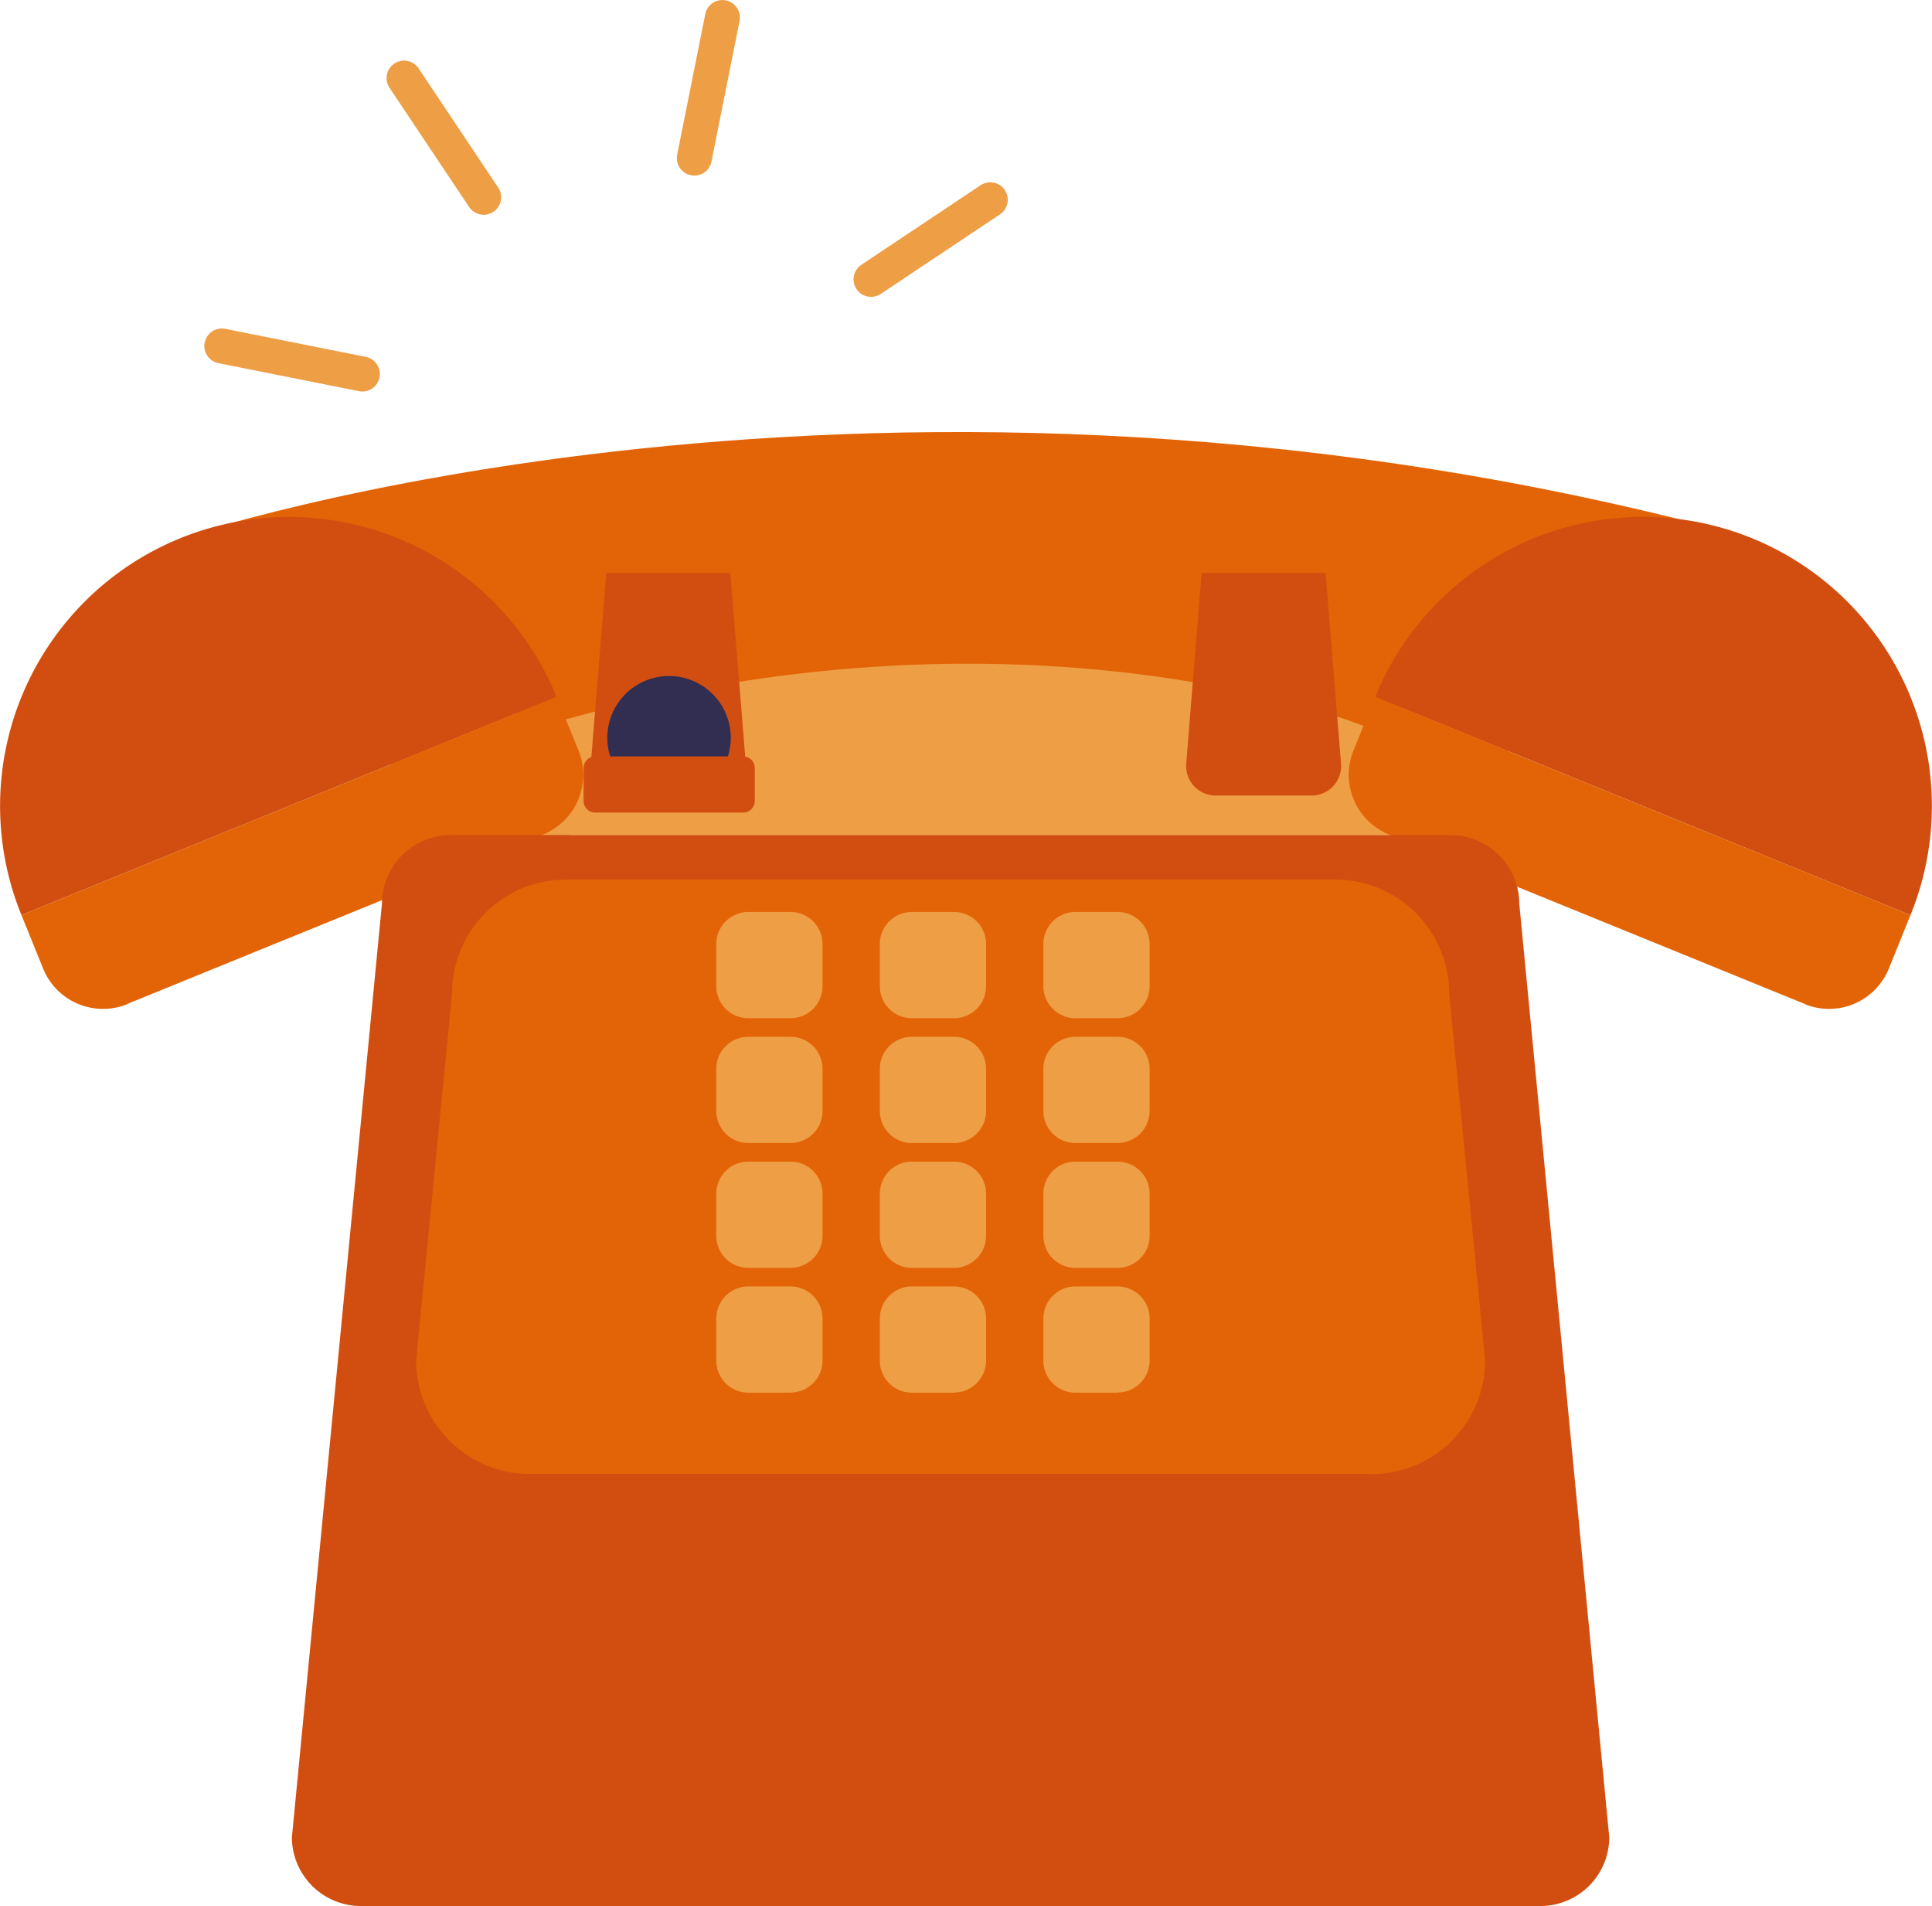 <svg xmlns="http://www.w3.org/2000/svg" xmlns:xlink="http://www.w3.org/1999/xlink" viewBox="0 0 261.31 257.77"><defs><clipPath id="ace42541-a6a4-4b33-b407-52b9bf9e2259" transform="translate(0 0)"><rect width="261.31" height="257.76" fill="none"></rect></clipPath></defs><g id="ac7d496c-cd4b-41c3-89ca-403b5352fd96" data-name="Layer 2"><g id="e25c6e24-8d6f-4151-aaee-7068a03132bb" data-name="Our Services"><g id="ea6d3260-cdfe-499c-9138-f61cec501ab1" data-name="Artwork 3"><g clip-path="url(#ace42541-a6a4-4b33-b407-52b9bf9e2259)"><line x1="142.13" y1="70.07" x2="123.12" y2="66.27" fill="none" stroke="#ee9e45" stroke-linecap="round" stroke-miterlimit="10" stroke-width="4.73"></line><line x1="117.48" y1="106.3" x2="106.72" y2="90.18" fill="none" stroke="#ee9e45" stroke-linecap="round" stroke-miterlimit="10" stroke-width="4.73"></line><line x1="74.42" y1="114.49" x2="78.22" y2="95.48" fill="none" stroke="#ee9e45" stroke-linecap="round" stroke-miterlimit="10" stroke-width="4.73"></line><line x1="38.19" y1="89.84" x2="54.32" y2="79.08" fill="none" stroke="#ee9e45" stroke-linecap="round" stroke-miterlimit="10" stroke-width="4.73"></line><line x1="30" y1="46.79" x2="49.01" y2="50.58" fill="none" stroke="#ee9e45" stroke-linecap="round" stroke-miterlimit="10" stroke-width="4.73"></line><line x1="54.65" y1="10.56" x2="65.42" y2="26.68" fill="none" stroke="#ee9e45" stroke-linecap="round" stroke-miterlimit="10" stroke-width="4.73"></line><g clip-path="url(#ace42541-a6a4-4b33-b407-52b9bf9e2259)"><line x1="97.71" y1="2.37" x2="93.91" y2="21.38" fill="none" stroke="#ee9e45" stroke-linecap="round" stroke-miterlimit="10" stroke-width="4.73"></line></g><line x1="133.94" y1="27.02" x2="117.81" y2="37.78" fill="none" stroke="#ee9e45" stroke-linecap="round" stroke-miterlimit="10" stroke-width="4.73"></line><rect x="52.93" y="69.91" width="150.99" height="43.02" fill="#ee9e45"></rect><g clip-path="url(#ace42541-a6a4-4b33-b407-52b9bf9e2259)"><path d="M24.35,72.8S119.4,40.46,237,72.8L184.41,98.17s-46.32-18.93-111,0Z" transform="translate(0 0)" fill="#e36406"></path><path d="M237,72.8a39.1,39.1,0,0,0-51,21.45l72.4,29.5A39.1,39.1,0,0,0,237,72.8" transform="translate(0 0)" fill="#d24e10"></path><path d="M244.08,135.76l-56.21-22.9a8.74,8.74,0,0,1-4.8-11.39L186,94.25l72.4,29.5L255.47,131a8.74,8.74,0,0,1-11.39,4.79" transform="translate(0 0)" fill="#e36406"></path><path d="M177.57,107.58H164.25a4,4,0,0,1-3.8-4.43l2.07-25.68h16.77l2.08,25.68a4,4,0,0,1-3.8,4.43" transform="translate(0 0)" fill="#d24e10"></path><path d="M24.35,72.8A39.08,39.08,0,0,1,75.29,94.25L2.9,123.75A39.09,39.09,0,0,1,24.35,72.8" transform="translate(0 0)" fill="#d24e10"></path><path d="M17.23,135.76l56.21-22.9a8.74,8.74,0,0,0,4.8-11.39l-2.95-7.22L2.9,123.75,5.84,131a8.74,8.74,0,0,0,11.39,4.79" transform="translate(0 0)" fill="#e36406"></path><path d="M83.74,107.58H97.06a4,4,0,0,0,3.8-4.43L98.78,77.47H82l-2.08,25.68a4,4,0,0,0,3.81,4.43" transform="translate(0 0)" fill="#d24e10"></path><path d="M98.84,99.76a8.35,8.35,0,1,1-8.35-8.34,8.35,8.35,0,0,1,8.35,8.34" transform="translate(0 0)" fill="#312e51"></path><path d="M100.51,109.89h-20a1.58,1.58,0,0,1-1.58-1.58v-4.44a1.58,1.58,0,0,1,1.58-1.58h20a1.58,1.58,0,0,1,1.58,1.58v4.44a1.58,1.58,0,0,1-1.58,1.58" transform="translate(0 0)" fill="#d24e10"></path><path d="M208.37,257.76H48.78a9.33,9.33,0,0,1-9.3-9.29L51.66,122.22a9.33,9.33,0,0,1,9.29-9.3H196.19a9.33,9.33,0,0,1,9.3,9.3l12.17,126.25a9.32,9.32,0,0,1-9.29,9.29" transform="translate(0 0)" fill="#d24e10"></path><path d="M185.5,199.33H71.64A15.4,15.4,0,0,1,56.28,184l4.87-49.69a15.4,15.4,0,0,1,15.36-15.36H180.64A15.41,15.41,0,0,1,196,134.28L200.87,184a15.41,15.41,0,0,1-15.37,15.36" transform="translate(0 0)" fill="#e36406"></path><path d="M106.93,137.7h-5.72a4.34,4.34,0,0,1-4.33-4.33v-5.72a4.34,4.34,0,0,1,4.33-4.32h5.72a4.33,4.33,0,0,1,4.32,4.32v5.72a4.34,4.34,0,0,1-4.32,4.33" transform="translate(0 0)" fill="#ee9e45"></path><path d="M129.05,137.7h-5.73a4.34,4.34,0,0,1-4.32-4.33v-5.72a4.33,4.33,0,0,1,4.32-4.32h5.73a4.33,4.33,0,0,1,4.32,4.32v5.72a4.34,4.34,0,0,1-4.32,4.33" transform="translate(0 0)" fill="#ee9e45"></path><path d="M151.16,137.7h-5.72a4.34,4.34,0,0,1-4.32-4.33v-5.72a4.33,4.33,0,0,1,4.32-4.32h5.72a4.34,4.34,0,0,1,4.33,4.32v5.72a4.34,4.34,0,0,1-4.33,4.33" transform="translate(0 0)" fill="#ee9e45"></path><path d="M106.93,154.58h-5.72a4.34,4.34,0,0,1-4.33-4.32v-5.73a4.34,4.34,0,0,1,4.33-4.32h5.72a4.33,4.33,0,0,1,4.32,4.32v5.73a4.33,4.33,0,0,1-4.32,4.32" transform="translate(0 0)" fill="#ee9e45"></path><path d="M129.05,154.58h-5.73a4.34,4.34,0,0,1-4.32-4.32v-5.73a4.33,4.33,0,0,1,4.32-4.32h5.73a4.33,4.33,0,0,1,4.32,4.32v5.73a4.34,4.34,0,0,1-4.32,4.32" transform="translate(0 0)" fill="#ee9e45"></path><path d="M151.16,154.58h-5.72a4.33,4.33,0,0,1-4.32-4.32v-5.73a4.33,4.33,0,0,1,4.32-4.32h5.72a4.34,4.34,0,0,1,4.33,4.32v5.73a4.34,4.34,0,0,1-4.33,4.32" transform="translate(0 0)" fill="#ee9e45"></path><path d="M106.93,171.46h-5.72a4.34,4.34,0,0,1-4.33-4.32v-5.73a4.34,4.34,0,0,1,4.33-4.32h5.72a4.33,4.33,0,0,1,4.32,4.32v5.73a4.33,4.33,0,0,1-4.32,4.32" transform="translate(0 0)" fill="#ee9e45"></path><path d="M129.05,171.46h-5.73a4.34,4.34,0,0,1-4.32-4.32v-5.73a4.34,4.34,0,0,1,4.32-4.32h5.73a4.34,4.34,0,0,1,4.32,4.32v5.73a4.34,4.34,0,0,1-4.32,4.32" transform="translate(0 0)" fill="#ee9e45"></path><path d="M151.16,171.46h-5.72a4.33,4.33,0,0,1-4.32-4.32v-5.73a4.33,4.33,0,0,1,4.32-4.32h5.72a4.34,4.34,0,0,1,4.33,4.32v5.73a4.34,4.34,0,0,1-4.33,4.32" transform="translate(0 0)" fill="#ee9e45"></path><path d="M106.93,188.34h-5.72A4.34,4.34,0,0,1,96.88,184V178.3a4.34,4.34,0,0,1,4.33-4.33h5.72a4.34,4.34,0,0,1,4.32,4.33V184a4.33,4.33,0,0,1-4.32,4.32" transform="translate(0 0)" fill="#ee9e45"></path><path d="M129.05,188.34h-5.73A4.33,4.33,0,0,1,119,184V178.3a4.34,4.34,0,0,1,4.32-4.33h5.73a4.34,4.34,0,0,1,4.32,4.33V184a4.33,4.33,0,0,1-4.32,4.32" transform="translate(0 0)" fill="#ee9e45"></path><path d="M151.16,188.34h-5.72a4.33,4.33,0,0,1-4.32-4.32V178.3a4.34,4.34,0,0,1,4.32-4.33h5.72a4.34,4.34,0,0,1,4.33,4.33V184a4.34,4.34,0,0,1-4.33,4.32" transform="translate(0 0)" fill="#ee9e45"></path></g></g></g></g></g></svg>